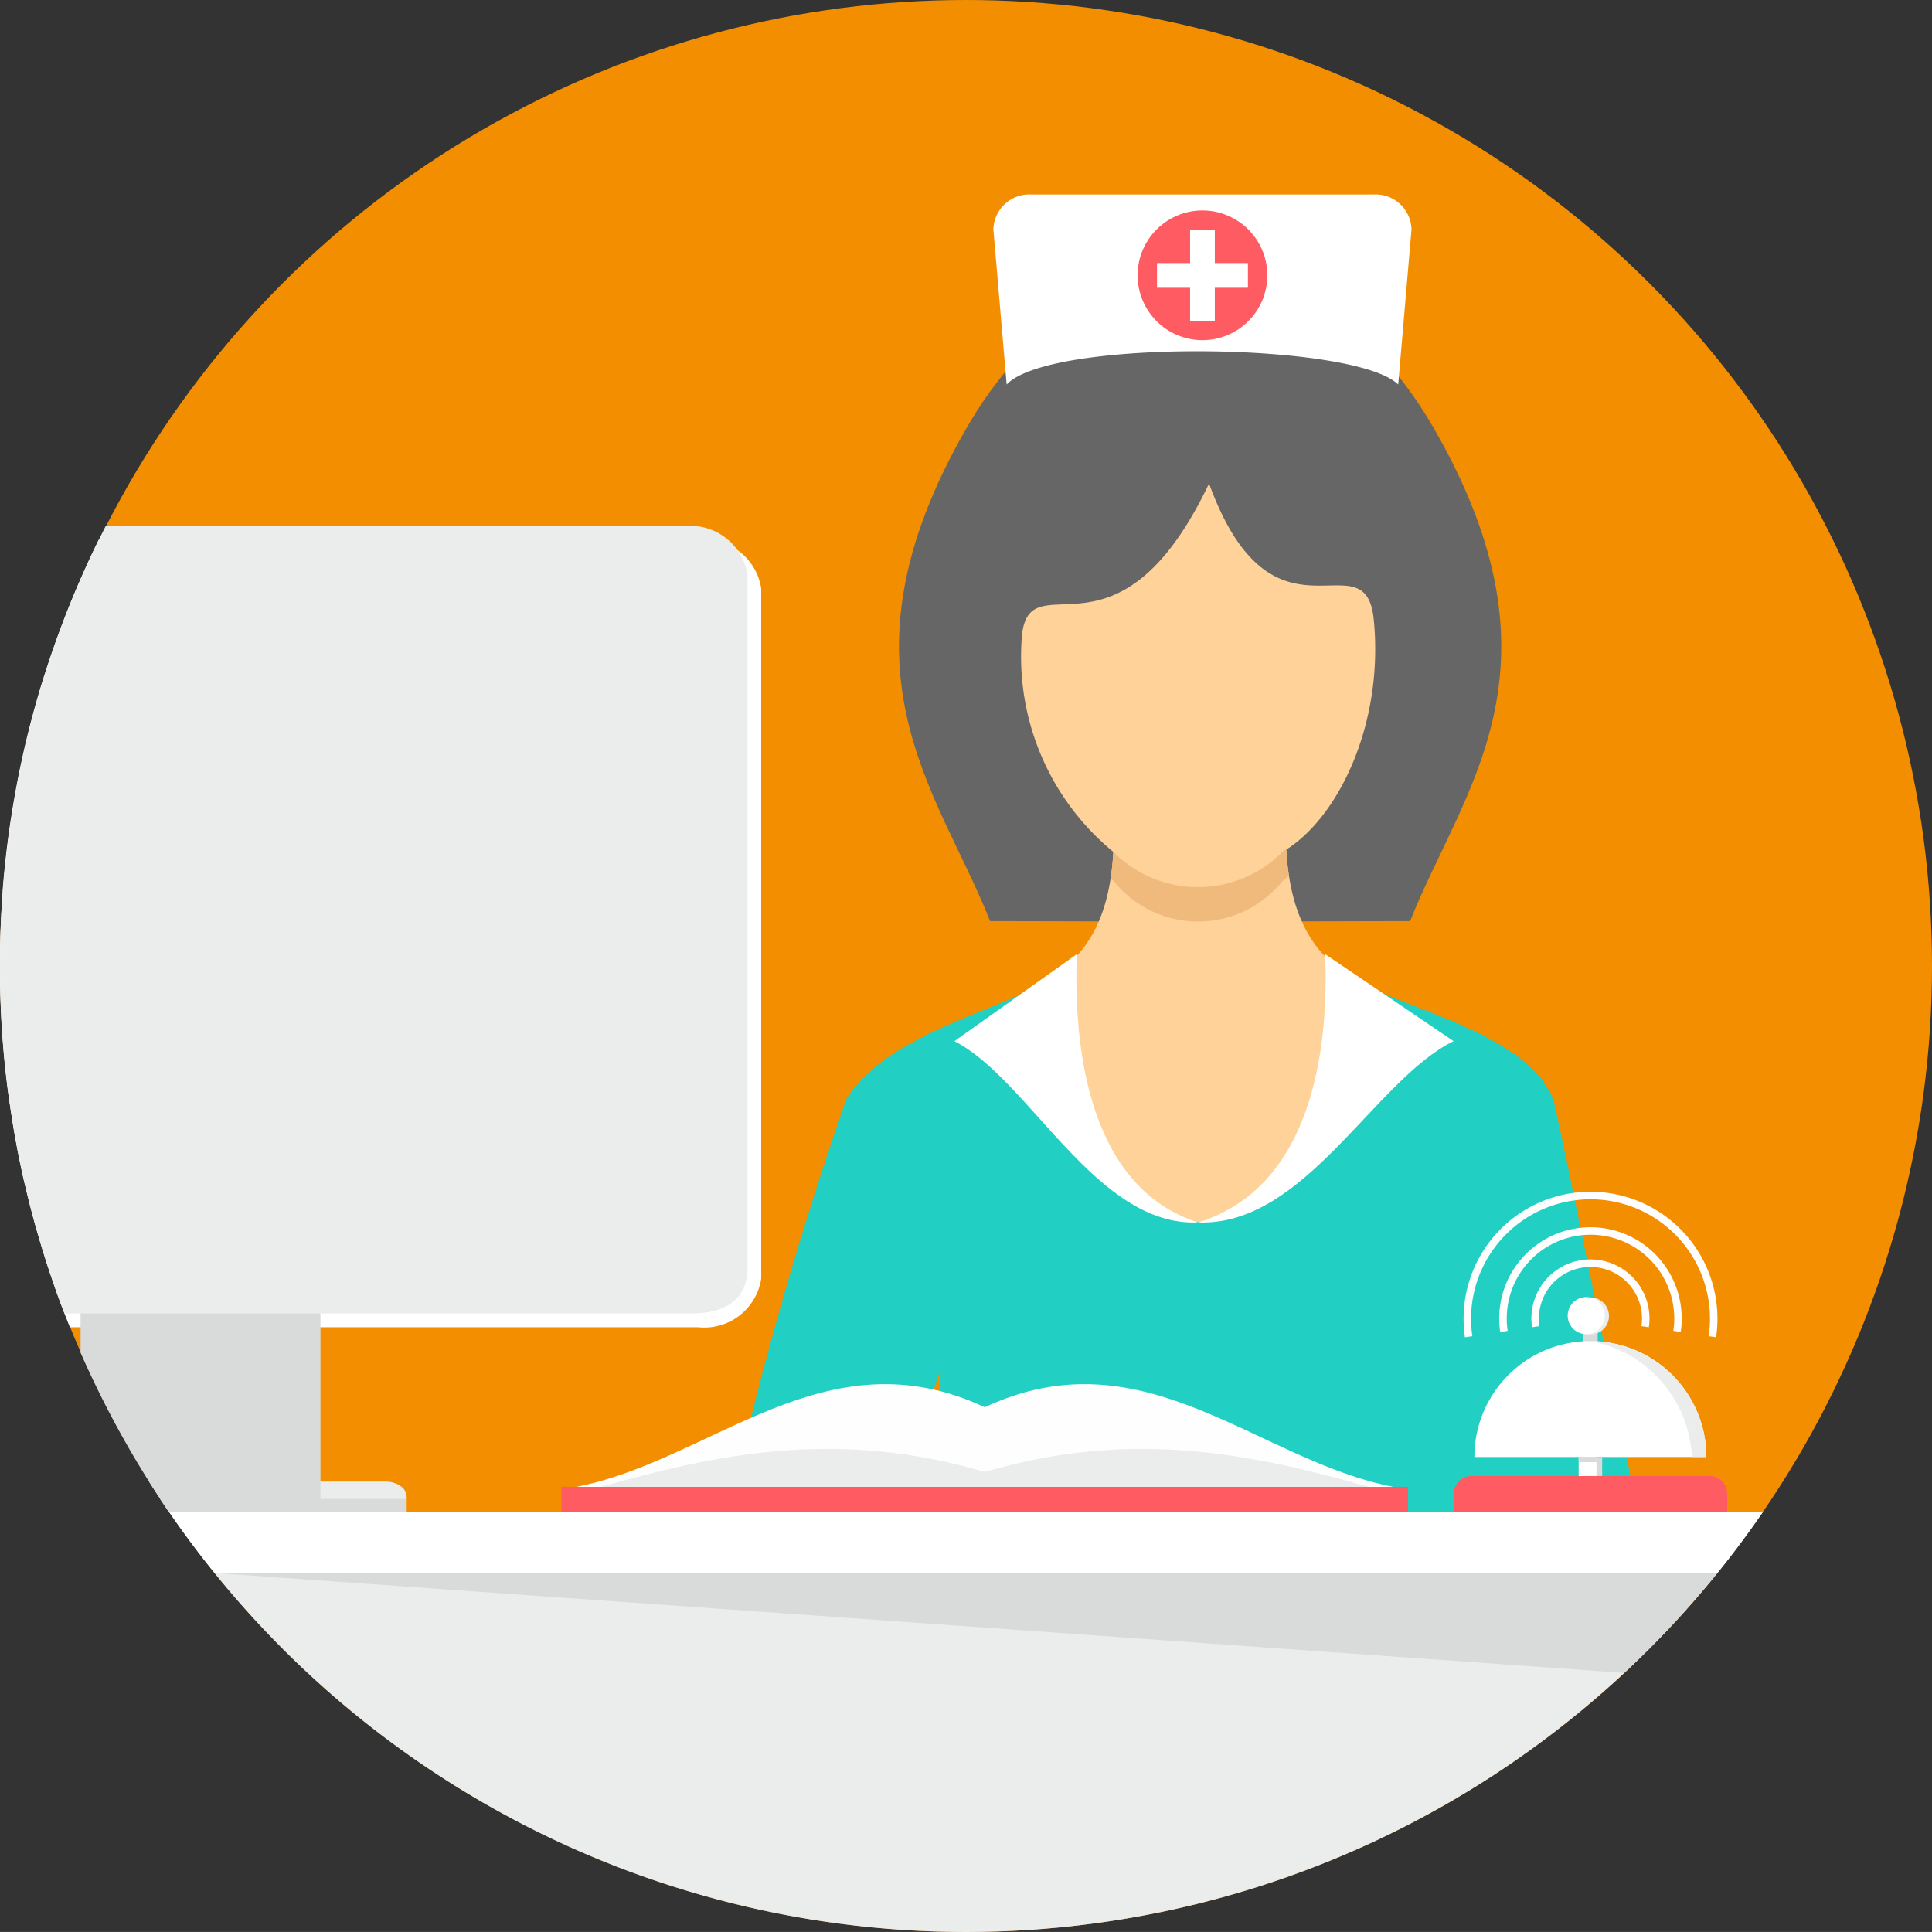 <svg xmlns="http://www.w3.org/2000/svg" width="65.002" height="65" viewBox="0 0 65.002 65">
  <rect x="0" y="0" width="65.002" height="65" fill="#333333" stroke="none"/>
  <g id="enfermera" transform="translate(-0.001)">
    <circle id="Elipse_53" data-name="Elipse 53" cx="32.5" cy="32.5" r="32.5" transform="translate(0.003 0)" fill="#f28e00"/>
    <path id="Trazado_8488" data-name="Trazado 8488" d="M44.759,400.631H98.394a32.5,32.5,0,0,1-53.635,0Z" transform="translate(-39.076 -349.77)" fill="#ebecec"/>
    <path id="Trazado_8489" data-name="Trazado 8489" d="M241.316,96.239c-1.761-4.443-5.461-8.465-.806-16.565,1.917-3.336,4.846-5.536,7.872-4.791,3.026-.745,5.954,1.455,7.872,4.791,4.655,8.1.955,12.122-.806,16.565l-7.066.017-7.066-.017Z" transform="translate(-208.003 -65.249)" fill="#666"/>
    <path id="Trazado_8490" data-name="Trazado 8490" d="M215.993,234.48c-.2.322-.67,2.837-1.209,5.016a22.754,22.754,0,0,0,26.2,0c-.539-2.179-1.01-4.694-1.21-5.016-3.393-5.479-8.623-3.087-8.98-9.357a6.6,6.6,0,0,1-2.967,1.267,5.887,5.887,0,0,1-2.851-1.188c-.356,6.264-5.587,3.8-8.978,9.277Z" transform="translate(-187.516 -196.543)" fill="#fed298"/>
    <path id="Trazado_8491" data-name="Trazado 8491" d="M300.3,226.012c-.042-.275-.073-.568-.091-.885a6.6,6.6,0,0,1-2.967,1.267,5.887,5.887,0,0,1-2.851-1.188c-.018.322-.05.621-.093.9l.1.078v0a3.645,3.645,0,0,0,5.69,0v0c.073-.056.144-.113.213-.171Z" transform="translate(-256.932 -196.546)" fill="#f0ba7d"/>
    <path id="Trazado_8492" data-name="Trazado 8492" d="M273.583,140.541a4.011,4.011,0,0,0,5.69,0c1.878-1.094,3.418-4.322,3.07-7.82-.284-2.865-3.384,1.336-5.542-4.575-3.055,6.4-5.957,2.614-6.288,5.04A8.5,8.5,0,0,0,273.583,140.541Z" transform="translate(-236.122 -111.877)" fill="#fed298"/>
    <path id="Trazado_8493" data-name="Trazado 8493" d="M203.635,260.027c-1.849.988-5.232,1.763-6.519,3.831a122.479,122.479,0,0,0-3.955,13.885h5.57l1.54-4.772c0,2.185.044,4.236,1.564,4.772H223.73c-.968-4.966-2.722-13.593-2.837-13.885-.854-2.155-4.811-2.99-6.661-3.984-2.878,10.44-7.167,11.153-10.6.154h0Z" transform="translate(-168.639 -226.882)" fill="#21d0c3"/>
    <g id="Grupo_12819" data-name="Grupo 12819" transform="translate(32.112 6.544)">
      <path id="Trazado_8494" data-name="Trazado 8494" d="M257.052,252.9c-.12,3.248.432,7.85,4.077,9.026-3.431.143-5.658-4.8-8.194-6.1Z" transform="translate(-252.934 -227.341)" fill="#fff"/>
      <path id="Trazado_8495" data-name="Trazado 8495" d="M321.76,252.9c.126,3.248-.454,7.85-4.281,9.026,3.6.143,5.942-4.8,8.6-6.1Z" transform="translate(-309.285 -227.341)" fill="#fff"/>
      <path id="Trazado_8496" data-name="Trazado 8496" d="M264.542,51.543h11.485a1.208,1.208,0,0,1,1.291,1.175l-.447,5.218c-1.457-1.431-11.722-1.552-13.174,0l-.447-5.218A1.208,1.208,0,0,1,264.542,51.543Z" transform="translate(-261.939 -51.543)" fill="#fff"/>
    </g>
    <path id="Trazado_8497" data-name="Trazado 8497" d="M303.672,55.8a2.182,2.182,0,1,1-2.182,2.182A2.182,2.182,0,0,1,303.672,55.8Z" transform="translate(-263.214 -48.719)" fill="#ff5b62"/>
    <path id="Trazado_8498" data-name="Trazado 8498" d="M307.74,60.942h.831v1.114h1.114v.831h-1.114V64h-.831V62.887h-1.114v-.831h1.114Z" transform="translate(-267.698 -53.205)" fill="#fff"/>
    <rect id="Rectángulo_887" data-name="Rectángulo 887" width="0.486" height="0.629" transform="translate(53.268 44.689)" fill="#d9dada"/>
    <path id="Trazado_8499" data-name="Trazado 8499" d="M44.758,400.629H98.393q-.729,1.062-1.538,2.062H46.3q-.809-1-1.538-2.062Z" transform="translate(-39.075 -349.768)" fill="#fff"/>
    <path id="Trazado_8500" data-name="Trazado 8500" d="M56.875,416.874h50.559a32.685,32.685,0,0,1-3.135,3.361l-47.424-3.361Z" transform="translate(-49.654 -363.951)" fill="#d9dada"/>
    <path id="Trazado_8501" data-name="Trazado 8501" d="M394.644,355.418a3.9,3.9,0,0,1,3.9,3.9H390.74A3.9,3.9,0,0,1,394.644,355.418Z" transform="translate(-341.133 -310.297)" fill="#fff"/>
    <path id="Trazado_8502" data-name="Trazado 8502" d="M421.494,355.418a3.9,3.9,0,0,1,3.9,3.9h-.486A4.172,4.172,0,0,0,421.494,355.418Z" transform="translate(-367.983 -310.297)" fill="#ebecec"/>
    <rect id="Rectángulo_888" data-name="Rectángulo 888" width="0.789" height="0.633" transform="translate(53.117 49.026)" fill="#d9dada"/>
    <path id="Trazado_8503" data-name="Trazado 8503" d="M385.869,391.163h8a.6.6,0,0,1,.6.6v.6h-9.2v-.6a.6.6,0,0,1,.6-.6Z" transform="translate(-336.356 -341.504)" fill="#ff5b62"/>
    <circle id="Elipse_54" data-name="Elipse 54" cx="0.624" cy="0.624" r="0.624" transform="translate(52.887 43.652)" fill="#ebecec"/>
    <path id="Trazado_8504" data-name="Trazado 8504" d="M417.087,345.079a.624.624,0,1,1,.6-.623A.624.624,0,0,1,417.087,345.079Z" transform="translate(-363.693 -300.191)" fill="#fff"/>
    <rect id="Rectángulo_889" data-name="Rectángulo 889" width="28.481" height="0.837" transform="translate(18.893 50.024)" fill="#ff5b62"/>
    <g id="Grupo_12820" data-name="Grupo 12820" transform="translate(19.39 46.57)">
      <path id="Trazado_8505" data-name="Trazado 8505" d="M166.467,370.28H152.724c4.581-.892,8.376-5.188,13.743-2.678v2.678Z" transform="translate(-152.724 -366.825)" fill="#fefefe"/>
      <path id="Trazado_8506" data-name="Trazado 8506" d="M260.979,370.28h13.743c-4.581-.892-8.376-5.188-13.743-2.678Z" transform="translate(-247.236 -366.825)" fill="#fefefe"/>
    </g>
    <g id="Grupo_12821" data-name="Grupo 12821" transform="translate(20.211 48.75)">
      <path id="Trazado_8507" data-name="Trazado 8507" d="M260.979,385.273H273.9c-3.957-1.126-8.025-1.949-12.922-.5Z" transform="translate(-248.057 -383.998)" fill="#ebecec"/>
      <path id="Trazado_8508" data-name="Trazado 8508" d="M172.117,385.273H159.2c3.957-1.126,8.025-1.949,12.922-.5v.5Z" transform="translate(-159.195 -383.998)" fill="#ebecec"/>
    </g>
    <path id="Trazado_8509" data-name="Trazado 8509" d="M387.9,320.7l.249-.037a4.019,4.019,0,1,1,7.952,0l.249.037a4.271,4.271,0,1,0-8.45,0Zm1.188-.178.249-.037a2.818,2.818,0,1,1,5.605-.417,2.8,2.8,0,0,1-.031.417l.249.037a3.076,3.076,0,0,0-.866-2.625h0a3.069,3.069,0,0,0-4.341,0h0a3.061,3.061,0,0,0-.9,2.171,3.13,3.13,0,0,0,.033.454Zm1.071-.16.249-.037a1.764,1.764,0,0,1-.019-.256,1.73,1.73,0,0,1,.507-1.227h0a1.735,1.735,0,0,1,2.961,1.227,1.758,1.758,0,0,1-.019.256l.249.037a1.987,1.987,0,0,0-3.37-1.7h0a1.985,1.985,0,0,0-.56,1.7Z" transform="translate(-338.611 -275.707)" fill="#fefefe"/>
    <rect id="Rectángulo_890" data-name="Rectángulo 890" width="0.599" height="0.633" transform="translate(53.117 49.026)" fill="#fff"/>
    <rect id="Rectángulo_891" data-name="Rectángulo 891" width="0.599" height="0.167" transform="translate(53.117 49.026)" fill="#d9dada"/>
    <path id="Trazado_8510" data-name="Trazado 8510" d="M3.327,143.094H23.482a1.939,1.939,0,0,1,2.13,1.634v23.221a1.94,1.94,0,0,1-2.13,1.634H2.353v0q-.1-.246-.194-.494l-.087-.229q-.092-.244-.18-.49L1.8,168.1q-.082-.234-.159-.469-.054-.162-.105-.325-.065-.2-.127-.406c-.04-.133-.08-.265-.119-.4q-.05-.171-.1-.342-.06-.217-.118-.435-.043-.165-.085-.33-.06-.238-.116-.476L.8,164.632q-.06-.266-.116-.534l-.048-.236q-.059-.292-.112-.586l-.034-.187q-.055-.312-.1-.627L.364,162.3q-.051-.341-.1-.684l-.013-.1q-.046-.364-.084-.73l-.008-.08q-.038-.371-.066-.744l-.005-.068c-.02-.258-.036-.516-.049-.776l0-.032q-.021-.4-.031-.811v-.013q-.01-.415-.01-.833t.01-.82v-.036q.01-.407.031-.812v-.01q.021-.4.05-.8l0-.057q.03-.382.068-.762l.006-.057q.039-.378.086-.753l.01-.078q.046-.358.1-.714l.016-.1q.053-.346.114-.69l.025-.141q.058-.317.121-.631l.036-.178q.063-.3.132-.607l.044-.193q.066-.28.137-.559l.066-.255q.068-.257.139-.513.036-.129.073-.258.072-.25.148-.5.048-.156.1-.311.066-.208.135-.415.061-.184.125-.368t.133-.376q.07-.195.142-.388.06-.161.122-.321.087-.226.178-.451.054-.135.11-.269.094-.226.191-.451l.117-.267c.074-.167.149-.332.225-.5l.085-.183q.12-.255.244-.507l0-.008Z" transform="translate(0 -124.928)" fill="#fff"/>
    <path id="Trazado_8511" data-name="Trazado 8511" d="M47.448,392.637H39.49q.325.514.669,1.015h8v-.507C48.16,392.865,47.84,392.637,47.448,392.637Z" transform="translate(-34.476 -342.79)" fill="#ebecec"/>
    <g id="Grupo_12822" data-name="Grupo 12822" transform="translate(2.712 42.281)">
      <path id="Trazado_8512" data-name="Trazado 8512" d="M50.771,397.245H42.48l0,.007,0,.007q.132.2.267.4l0,.007,0,.007,0,.007h8v-.43Z" transform="translate(-39.798 -389.094)" fill="#d9dada"/>
      <path id="Trazado_8513" data-name="Trazado 8513" d="M29.424,333.042H21.357v3.229a32.9,32.9,0,0,0,2.971,5.351h5.1v-8.58Z" transform="translate(-21.357 -333.042)" fill="#d9dada"/>
    </g>
    <path id="Trazado_8514" data-name="Trazado 8514" d="M3.558,139.456H23.022a1.939,1.939,0,0,1,2.13,1.634v23.336c0,1.033-.73,1.519-1.9,1.519H2.172a32.579,32.579,0,0,1,1.386-26.49Z" transform="translate(-0.002 -121.752)" fill="#ebecec"/>
  </g>
</svg>
